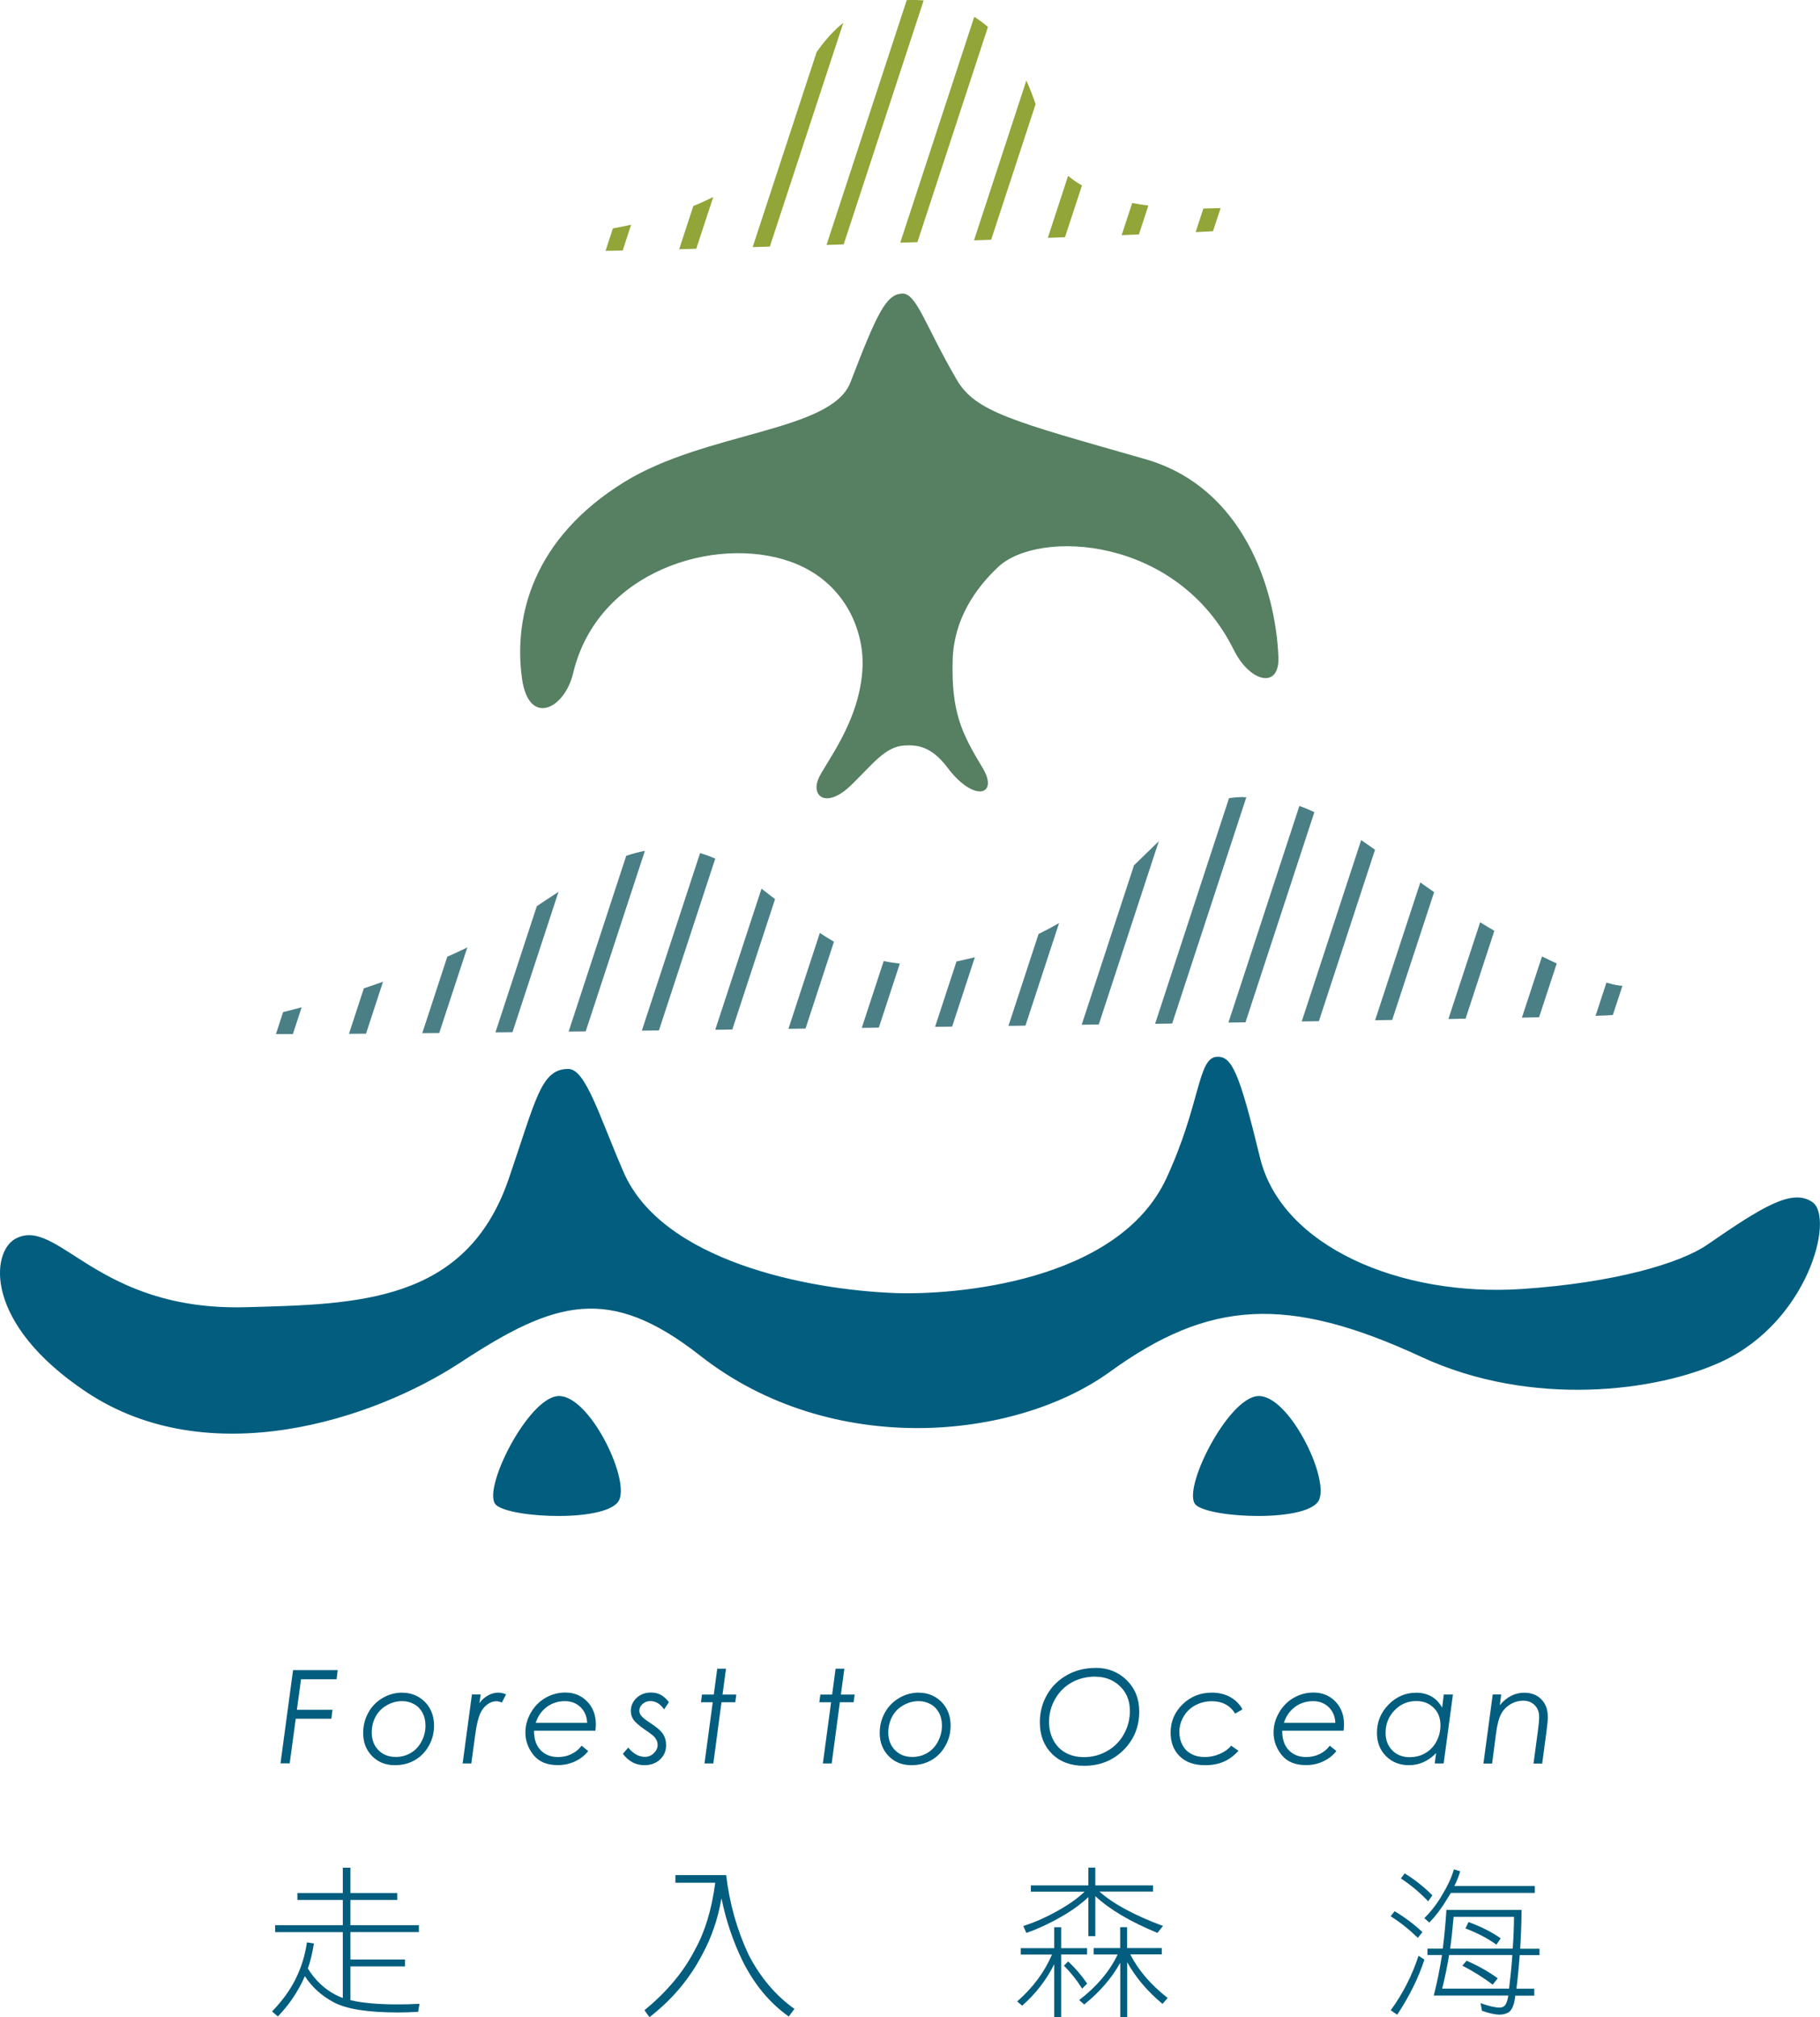 <?xml version="1.0" encoding="UTF-8"?> <svg xmlns="http://www.w3.org/2000/svg" id="_圖層_2" data-name="圖層 2" viewBox="0 0 210.03 232.74"><defs><style> .cls-1 { fill: #025d7e; } .cls-2 { fill: #91a538; } .cls-3 { fill: #568061; } .cls-4 { fill: #4b7f86; } </style></defs><g id="_圖層_1-2" data-name="圖層 1"><g><path class="cls-2" d="M69.89,28.94c.58,0,1.24-.02,1.97-.04l.97-2.97c-.74,.16-1.44,.3-2.1,.42l-.85,2.59Z"></path><path class="cls-2" d="M78.37,28.75c.64-.02,1.3-.03,1.98-.05l1.96-5.97c-.74,.37-1.51,.72-2.3,1.04l-1.63,4.98Z"></path><path class="cls-2" d="M94.25,5.98l-7.39,22.53c.65-.02,1.31-.04,1.98-.06L97.32,2.63c-1.14,.91-2.14,2.04-3.06,3.35Z"></path><path class="cls-2" d="M104.71,.01s-.05,0-.07,0l-9.26,28.25c.66-.02,1.32-.04,1.98-.06L106.59,.05c-.61-.05-1.23-.07-1.88-.04Z"></path><path class="cls-2" d="M112.43,1.94l-8.54,26.06c.66-.02,1.32-.04,1.98-.06L114.01,3.11c-.5-.43-1.02-.82-1.58-1.17Z"></path><path class="cls-2" d="M112.4,27.73c.66-.02,1.33-.04,1.98-.07l5.13-15.64c-.32-.94-.67-1.86-1.07-2.72l-6.04,18.43Z"></path><path class="cls-2" d="M120.91,27.44c.67-.02,1.33-.05,1.99-.07l1.96-5.97c-.57-.33-1.11-.7-1.6-1.11l-2.34,7.15Z"></path><path class="cls-2" d="M129.44,27.13c.68-.03,1.35-.05,1.99-.08l1.09-3.33c-.62-.08-1.24-.18-1.86-.3l-1.22,3.71Z"></path><path class="cls-2" d="M138.87,24.05l-.89,2.73c.77-.04,1.43-.07,2-.1l.88-2.67c-.55,.02-1.22,.04-1.98,.05Z"></path></g><path class="cls-3" d="M104.04,33.87c-1.79,.16-2.8,2.18-5.9,10.25-2.19,5.7-16.68,5.68-26.09,11.49-10.56,6.52-12.8,15.51-11.81,22.68,.78,5.59,4.92,3.53,5.9-.62,2.8-11.81,16.38-15.91,25.01-12.89,6.21,2.17,8.54,7.76,8.39,12.11-.23,6.38-4.46,11.31-5.13,13.05-.78,2.02,1.04,3.33,3.8,.66,2.5-2.42,3.92-4.46,6.17-4.59,1.42-.08,3.07,.05,4.94,2.53,3.09,4.12,5.99,3.22,4.07,.05-2.42-4.01-3.62-6.42-3.45-12.48,.13-4.62,2.6-8.22,5.28-10.72,4.67-4.34,20.66-3.57,27.18,9.63,1.82,3.67,5.28,4.56,5.13,.78-.31-7.77-4-19.58-15.38-22.83-15.22-4.35-19.57-5.43-21.74-9.16-3.69-6.32-4.66-10.1-6.37-9.94Z"></path><g><path class="cls-1" d="M1.82,142.9c4.89-2.56,9.32,8.39,26.56,7.92,12.79-.35,25.39-.47,30.31-14.76,3.17-9.22,3.71-12.73,6.89-12.73,2,0,3.54,5.34,6.37,11.88,4.43,10.25,21.17,13.61,31.45,13.98,6.52,.23,25.63-1.16,31.22-13.28,3.96-8.57,3.57-13.88,5.82-13.98,1.71-.08,2.56,1.73,4.97,11.65,2.49,10.25,16.23,16.07,30.21,15.14,10.78-.72,18.34-2.99,21.43-5.13,6.31-4.35,9.78-6.52,12.11-4.89,2.56,1.79-.47,13.75-10.48,18.4-7.38,3.43-21.9,5.36-34.64-.54-15.51-7.19-24.55-6.54-35.95,1.71-10.95,7.92-32.15,10.02-47.29-1.86-10.51-8.25-16.77-6.37-27.65,.78-10.13,6.65-29.08,12.81-43.18,3.42-11.88-7.92-11.03-16.2-8.15-17.71Z"></path><path class="cls-1" d="M64.43,161.07c-3.52,.16-8.95,11.03-7.17,12.58,1.79,1.55,13.07,2.01,14.21-.62,1.14-2.64-3.53-12.12-7.04-11.96Z"></path><path class="cls-1" d="M145.19,161.07c-3.52,.16-8.95,11.03-7.17,12.58s13.07,2.01,14.21-.62c1.14-2.64-3.53-12.12-7.04-11.96Z"></path></g><g><path class="cls-4" d="M31.84,119.31c.5,0,1.15,0,1.96,0l1.01-3.09c-.79,.21-1.52,.4-2.14,.55l-.83,2.55Z"></path><path class="cls-4" d="M40.27,119.28c.63,0,1.28-.01,1.97-.02l1.96-5.99c-.74,.26-1.48,.52-2.21,.76l-1.72,5.25Z"></path><path class="cls-4" d="M48.72,119.2c.64,0,1.29-.01,1.97-.02l3.24-9.87c-.74,.36-1.5,.72-2.31,1.07l-2.89,8.82Z"></path><path class="cls-4" d="M57.17,119.11c.65,0,1.3-.01,1.97-.02l5.31-16.19c-.82,.53-1.65,1.08-2.5,1.65l-4.78,14.57Z"></path><path class="cls-4" d="M72.27,98.73l-6.65,20.29c.65,0,1.3-.02,1.97-.02l6.83-20.83c-.72,.13-1.44,.33-2.15,.57Z"></path><path class="cls-4" d="M80.79,98.43l-6.72,20.48c.65,0,1.31-.02,1.97-.02l6.5-19.82c-.57-.26-1.15-.47-1.75-.64Z"></path><path class="cls-4" d="M82.54,118.81c.65,0,1.31-.02,1.97-.03l4.93-15.04c-.55-.43-1.07-.84-1.56-1.21l-5.34,16.28Z"></path><path class="cls-4" d="M90.99,118.7c.66,0,1.31-.02,1.97-.03l3.28-10.02c-.54-.31-1.08-.65-1.63-1.01l-3.62,11.05Z"></path><path class="cls-4" d="M99.45,118.59c.66,0,1.31-.02,1.97-.03l2.42-7.38c-.63-.07-1.26-.17-1.86-.3l-2.53,7.71Z"></path><path class="cls-4" d="M107.91,118.47c.66,0,1.31-.02,1.97-.03l2.62-8c-.7,.18-1.41,.34-2.12,.49l-2.47,7.54Z"></path><path class="cls-4" d="M116.37,118.36c.66,0,1.31-.02,1.97-.03l3.88-11.83c-.78,.45-1.57,.87-2.37,1.26l-3.47,10.59Z"></path><path class="cls-4" d="M130.86,99.85l-6.03,18.38c.66-.01,1.32-.02,1.97-.03l6.93-21.15c-.88,.85-1.82,1.79-2.88,2.8Z"></path><path class="cls-4" d="M143.49,91.96c-.59,0-1.13,.05-1.66,.13l-8.53,26.03c.66-.01,1.32-.02,1.97-.03l8.56-26.11c-.12,0-.22,0-.34,0Z"></path><path class="cls-4" d="M149.95,92.99l-8.19,24.99c.66,0,1.32-.02,1.97-.03l7.95-24.25c-.58-.27-1.15-.51-1.73-.71Z"></path><path class="cls-4" d="M150.23,117.85c.66-.01,1.32-.02,1.97-.03l6.48-19.78c-.55-.39-1.08-.76-1.6-1.11l-6.86,20.92Z"></path><path class="cls-4" d="M163.91,101.8l-5.22,15.91c.66-.01,1.33-.02,1.97-.03l4.84-14.75c-.31-.21-.61-.42-.92-.64-.23-.17-.44-.32-.67-.48Z"></path><path class="cls-4" d="M167.16,117.57c.67-.01,1.33-.02,1.97-.04l3.32-10.14c-.54-.31-1.09-.64-1.64-.98l-3.66,11.15Z"></path><path class="cls-4" d="M175.64,117.41c.69-.01,1.35-.03,1.97-.04l2.04-6.21c-.55-.25-1.11-.52-1.7-.81l-2.32,7.06Z"></path><path class="cls-4" d="M185.38,113.38l-1.25,3.82c1.05-.03,1.72-.06,1.92-.09,.03,0,.05-.01,.08-.02l1.1-3.35c-.41-.01-1.03-.13-1.84-.37Z"></path></g><g><path class="cls-1" d="M38.97,192.7l-.13,1.05h-4.1l-.48,3.52h4.11l-.13,1.03h-4.11l-.7,5.15h-1.06l1.45-10.76h5.15Z"></path><path class="cls-1" d="M46.44,195.3c.67,0,1.29,.16,1.86,.49,.56,.33,1,.78,1.32,1.35,.31,.58,.47,1.23,.47,1.96,0,.83-.2,1.61-.6,2.32-.4,.72-.95,1.27-1.62,1.66-.68,.39-1.45,.58-2.31,.58-1.06,0-1.94-.35-2.62-1.05-.69-.7-1.03-1.59-1.03-2.67,0-.85,.2-1.63,.6-2.35,.4-.72,.95-1.28,1.66-1.69,.7-.41,1.46-.61,2.28-.61Zm-.03,.97c-.63,0-1.23,.16-1.78,.48-.56,.32-.98,.75-1.28,1.3-.3,.56-.45,1.17-.45,1.83,0,.84,.25,1.52,.77,2.04,.51,.53,1.18,.79,2,.79,.63,0,1.21-.15,1.73-.46,.52-.3,.93-.74,1.24-1.32,.31-.57,.46-1.19,.46-1.85,0-.55-.12-1.04-.34-1.47-.23-.42-.55-.76-.97-.99-.42-.23-.87-.35-1.37-.35Z"></path><path class="cls-1" d="M54.45,195.5h1.02l-.14,1c.27-.38,.6-.68,.99-.89,.38-.21,.78-.32,1.18-.32,.29,0,.59,.07,.9,.2l-.48,.94c-.25-.1-.46-.15-.63-.15-.36,0-.71,.12-1.05,.37-.35,.25-.63,.61-.84,1.09-.21,.48-.4,1.26-.55,2.35l-.46,3.37h-1l1.07-7.95Z"></path><path class="cls-1" d="M68.69,199.68h-7.06c-.01,.95,.23,1.69,.74,2.23,.51,.54,1.18,.81,2.02,.81,.56,0,1.08-.11,1.55-.34,.48-.23,.87-.55,1.18-.97l.76,.62c-.38,.49-.88,.89-1.5,1.18-.62,.3-1.29,.44-2.01,.44-1.24,0-2.17-.38-2.8-1.16-.62-.77-.94-1.64-.94-2.61,0-.79,.21-1.55,.63-2.28,.42-.73,.98-1.3,1.69-1.71,.71-.41,1.47-.61,2.29-.61,1.02,0,1.86,.35,2.52,1.03,.67,.69,1,1.57,1,2.64,0,.2-.01,.43-.05,.72Zm-.93-.89c-.03-.75-.28-1.35-.76-1.82-.48-.46-1.08-.7-1.81-.7-.79,0-1.49,.23-2.09,.67-.6,.45-1.03,1.06-1.28,1.84h5.96Z"></path><path class="cls-1" d="M77.19,196.39l-.55,.83c-.45-.64-.98-.96-1.59-.96-.35,0-.65,.12-.9,.34-.25,.23-.37,.48-.37,.76,0,.22,.07,.42,.23,.61,.15,.2,.48,.46,1,.8,.76,.49,1.26,.92,1.5,1.29,.24,.37,.36,.8,.36,1.28,0,.67-.23,1.22-.7,1.66-.47,.44-1.07,.66-1.81,.66-.98,0-1.81-.43-2.48-1.31l.62-.72c.59,.72,1.23,1.07,1.92,1.07,.39,0,.74-.14,1.03-.42,.29-.28,.44-.6,.44-.97,0-.3-.11-.58-.33-.86-.14-.18-.52-.47-1.14-.89-.67-.46-1.1-.84-1.31-1.14-.21-.3-.31-.63-.31-1.01,0-.59,.22-1.09,.66-1.51,.44-.41,1-.62,1.67-.62,.4,0,.76,.08,1.08,.24,.32,.16,.65,.45,.98,.86Z"></path><path class="cls-1" d="M82.78,192.53h1l-.4,2.98h1.59l-.12,.89h-1.59l-.94,7.06h-1.02l.95-7.06h-1.36l.12-.89h1.36l.4-2.98Z"></path><path class="cls-1" d="M96.44,192.53h1l-.4,2.98h1.59l-.12,.89h-1.59l-.94,7.06h-1.02l.95-7.06h-1.36l.12-.89h1.36l.4-2.98Z"></path><path class="cls-1" d="M106.05,195.3c.68,0,1.3,.16,1.86,.49,.56,.33,1,.78,1.32,1.35,.32,.58,.47,1.23,.47,1.96,0,.83-.2,1.61-.6,2.32-.4,.72-.94,1.27-1.62,1.66-.68,.39-1.45,.58-2.31,.58-1.06,0-1.94-.35-2.62-1.05-.68-.7-1.03-1.59-1.03-2.67,0-.85,.2-1.63,.6-2.35,.4-.72,.96-1.28,1.66-1.69,.7-.41,1.46-.61,2.28-.61Zm-.03,.97c-.63,0-1.22,.16-1.78,.48-.56,.32-.99,.75-1.28,1.3-.3,.56-.45,1.17-.45,1.83,0,.84,.26,1.52,.77,2.04,.52,.53,1.18,.79,2,.79,.64,0,1.21-.15,1.73-.46,.52-.3,.93-.74,1.23-1.32,.31-.57,.46-1.19,.46-1.85,0-.55-.11-1.04-.34-1.47-.23-.42-.55-.76-.97-.99-.42-.23-.87-.35-1.37-.35Z"></path><path class="cls-1" d="M126.43,192.43c1.44,0,2.64,.48,3.6,1.43,.96,.95,1.44,2.15,1.44,3.6,0,1.77-.61,3.26-1.82,4.46-1.22,1.21-2.73,1.81-4.55,1.81-1.54,0-2.78-.46-3.71-1.39-.92-.92-1.39-2.13-1.39-3.63,0-1.16,.28-2.22,.83-3.18,.56-.97,1.32-1.72,2.31-2.27,.98-.55,2.08-.82,3.29-.82Zm-.02,1.01c-1.02,0-1.94,.23-2.74,.68-.8,.45-1.44,1.08-1.91,1.91-.47,.82-.7,1.7-.7,2.63,0,.79,.17,1.5,.51,2.13,.34,.63,.81,1.11,1.41,1.44,.6,.33,1.31,.5,2.11,.5,.96,0,1.85-.23,2.67-.7,.82-.46,1.47-1.11,1.93-1.94,.47-.83,.7-1.72,.7-2.68,0-1.27-.44-2.28-1.33-3.03-.74-.62-1.62-.93-2.66-.93Z"></path><path class="cls-1" d="M143.38,197.22l-.84,.49c-.59-.95-1.49-1.43-2.69-1.43-.7,0-1.34,.16-1.91,.47-.58,.31-1.03,.75-1.35,1.3-.33,.56-.49,1.15-.49,1.78,0,.56,.12,1.06,.36,1.51,.24,.45,.58,.79,1.02,1.02,.44,.24,.96,.36,1.55,.36s1.19-.12,1.75-.37c.56-.24,.99-.56,1.3-.94l.84,.59c-.52,.58-1.1,1-1.71,1.26-.62,.27-1.33,.4-2.14,.4-1.25,0-2.23-.34-2.93-1.03-.7-.68-1.05-1.6-1.05-2.74,0-1.26,.46-2.35,1.38-3.25,.92-.9,2.05-1.35,3.38-1.35,.8,0,1.51,.17,2.12,.51,.61,.34,1.08,.81,1.41,1.41Z"></path><path class="cls-1" d="M155.03,199.68h-7.06c-.01,.95,.23,1.69,.74,2.23,.51,.54,1.18,.81,2.02,.81,.56,0,1.08-.11,1.55-.34,.48-.23,.87-.55,1.18-.97l.76,.62c-.38,.49-.88,.89-1.5,1.18-.62,.3-1.29,.44-2.01,.44-1.24,0-2.17-.38-2.8-1.16-.62-.77-.94-1.64-.94-2.61,0-.79,.21-1.55,.63-2.28,.42-.73,.98-1.3,1.69-1.71,.71-.41,1.47-.61,2.29-.61,1.02,0,1.86,.35,2.52,1.03,.67,.69,1,1.57,1,2.64,0,.2-.01,.43-.05,.72Zm-.93-.89c-.03-.75-.28-1.35-.76-1.82-.48-.46-1.08-.7-1.81-.7-.79,0-1.49,.23-2.09,.67-.6,.45-1.03,1.06-1.28,1.84h5.96Z"></path><path class="cls-1" d="M166.6,203.46h-1.03l.16-1.2c-.91,.94-1.96,1.4-3.14,1.4-1.07,0-1.95-.35-2.65-1.05-.69-.69-1.04-1.59-1.04-2.69,0-1.26,.45-2.35,1.35-3.26,.9-.91,1.96-1.36,3.18-1.36,.66,0,1.24,.14,1.74,.42,.5,.28,.92,.71,1.26,1.3l.18-1.51h1.06l-1.07,7.95Zm-3.9-.73c.66,0,1.25-.15,1.78-.46,.54-.31,.96-.75,1.28-1.33,.31-.58,.47-1.21,.47-1.89,0-.83-.26-1.5-.78-2.01-.52-.52-1.19-.78-2.01-.78-.97,0-1.81,.35-2.5,1.06-.69,.71-1.04,1.58-1.04,2.6,0,.84,.26,1.52,.78,2.04,.52,.52,1.19,.78,2.02,.78Z"></path><path class="cls-1" d="M172.26,195.5h.98l-.16,1.24c.8-.96,1.74-1.44,2.81-1.44,.82,0,1.48,.25,1.98,.76,.5,.5,.75,1.18,.75,2.04,0,.34-.05,.91-.16,1.72l-.49,3.65h-1l.49-3.65c.11-.78,.16-1.35,.16-1.73,0-.56-.17-1.01-.51-1.35-.33-.34-.78-.52-1.32-.52s-1.03,.14-1.5,.42c-.46,.28-.82,.65-1.07,1.13-.25,.48-.45,1.23-.58,2.26l-.45,3.44h-1l1.07-7.95Z"></path></g><g><path class="cls-1" d="M34.32,218.41h5.24v-2.92h.88v2.92h5.4v.8h-5.4v2.91h7.9v.8h-7.9v3.16h6.3v.8h-6.3v3.89c1.38,.33,3.21,.49,5.51,.49,.78,0,1.6-.02,2.46-.07l-.16,.93c-.9,.05-1.67,.07-2.3,.07-3.49,0-5.97-.39-7.43-1.17-1.41-.75-2.52-1.76-3.34-3.02-.15,.34-.3,.67-.47,.99-.72,1.37-1.6,2.58-2.65,3.66l-.66-.58c1.14-1.18,2.03-2.39,2.65-3.62,.69-1.35,1.15-2.8,1.37-4.35l.8,.13c-.15,1.02-.38,1.99-.69,2.89,.82,1.33,1.88,2.34,3.19,3.03,.26,.13,.54,.26,.84,.37v-7.6h-7.81v-.8h7.81v-2.91h-5.24v-.8Z"></path><path class="cls-1" d="M82.56,217.22h-4.62v-.88h5.86c.39,3.29,1.26,6.37,2.61,9.23,1.36,2.61,3.12,4.68,5.27,6.21l-.66,.88c-2.2-1.57-3.97-3.7-5.31-6.38-1.12-2.29-1.93-4.71-2.45-7.26-.41,2.38-1.16,4.55-2.23,6.51-1.47,2.81-3.5,5.21-6.08,7.2l-.58-.8c2.58-2.11,4.52-4.43,5.82-6.96,1.17-2.1,1.95-4.68,2.35-7.75Z"></path><path class="cls-1" d="M117.79,224.77h3.87v-2.41h.8v2.41h2.99v.73h-2.99v7.24h-.8v-6.12c-.88,1.78-2.11,3.38-3.7,4.79l-.58-.49c1.83-1.6,3.16-3.4,4.02-5.41h-3.6v-.73Zm1.19-7.24h6.62v-2.05h.8v2.05h6.66v.71h-6.19c1.58,1.41,4.03,2.74,7.34,3.97l-.64,.8c-3.11-1.28-5.5-2.69-7.17-4.24v4.61h-.8v-4.5c-.69,.66-1.54,1.3-2.54,1.92-1.62,.97-3.16,1.71-4.62,2.21l-.35-.8c1.33-.41,2.73-1.04,4.2-1.88,1.19-.68,2.15-1.38,2.88-2.08h-6.21v-.71Zm4.29,8.77c.85,.8,1.58,1.66,2.19,2.56l-.58,.58c-.6-.96-1.3-1.85-2.1-2.65l.49-.49Zm2.92-1.54h3.08v-2.41h.8v2.41h4v.73h-3.63c.9,1.8,2.34,3.48,4.31,5.03l-.6,.68c-1.75-1.46-3.11-3.07-4.07-4.81v6.34h-.8v-6.27c-.99,1.77-2.37,3.37-4.16,4.81l-.58-.51c2.02-1.55,3.5-3.3,4.44-5.26h-2.77v-.73Z"></path><path class="cls-1" d="M160.94,220.51c1.17,.69,2.24,1.5,3.21,2.41l-.53,.66c-1-.97-2.04-1.8-3.14-2.49l.46-.58Zm2.76,5.14l.68,.44c-.69,2.12-1.74,4.24-3.14,6.36l-.75-.51c1.4-1.92,2.47-4.02,3.21-6.29Zm-1.61-9.51c1.18,.72,2.25,1.57,3.21,2.54l-.49,.68c-1-1.04-2.04-1.91-3.14-2.63l.42-.58Zm5.69-.46l.73,.22c-.17,.58-.39,1.15-.68,1.7h9.29v.8h-9.69c-.13,.22-.27,.44-.42,.68-.63,1.06-1.32,1.97-2.06,2.74l-.58-.51c.79-.78,1.49-1.69,2.08-2.72,.62-1.02,1.07-1.99,1.33-2.91Zm-.88,4.68h8.69c-.01,1.54-.07,3.03-.16,4.48h2.23v.73h-2.28c-.1,1.32-.22,2.61-.38,3.88h2.06v.8h-2.19c-.01,.1-.02,.2-.04,.29-.11,.79-.34,1.33-.69,1.61-.33,.2-.69,.29-1.08,.29-.52,0-1.2-.15-2.04-.44l-.16-.88c.96,.34,1.7,.51,2.21,.51,.22,0,.41-.07,.57-.22,.2-.22,.34-.61,.42-1.17h-8.6c.38-1.48,.69-3.03,.95-4.68h-1.68v-.73h1.77c.18-1.43,.32-2.92,.42-4.48Zm7.25,9.08c.16-1.33,.29-2.62,.38-3.88h-7.3c-.23,1.39-.5,2.68-.8,3.88h7.72Zm-6.81-4.61h7.23c.09-1.24,.14-2.47,.15-3.67h-6.97c-.11,1.29-.24,2.52-.4,3.67Zm1.9,1.39c1.33,.57,2.53,1.25,3.6,2.03l-.58,.73c-1.12-.84-2.29-1.57-3.5-2.19l.49-.57Zm.24-4.46c1.46,.54,2.7,1.16,3.7,1.88l-.49,.73c-.97-.71-2.16-1.33-3.58-1.88l.36-.73Z"></path></g></g></svg> 